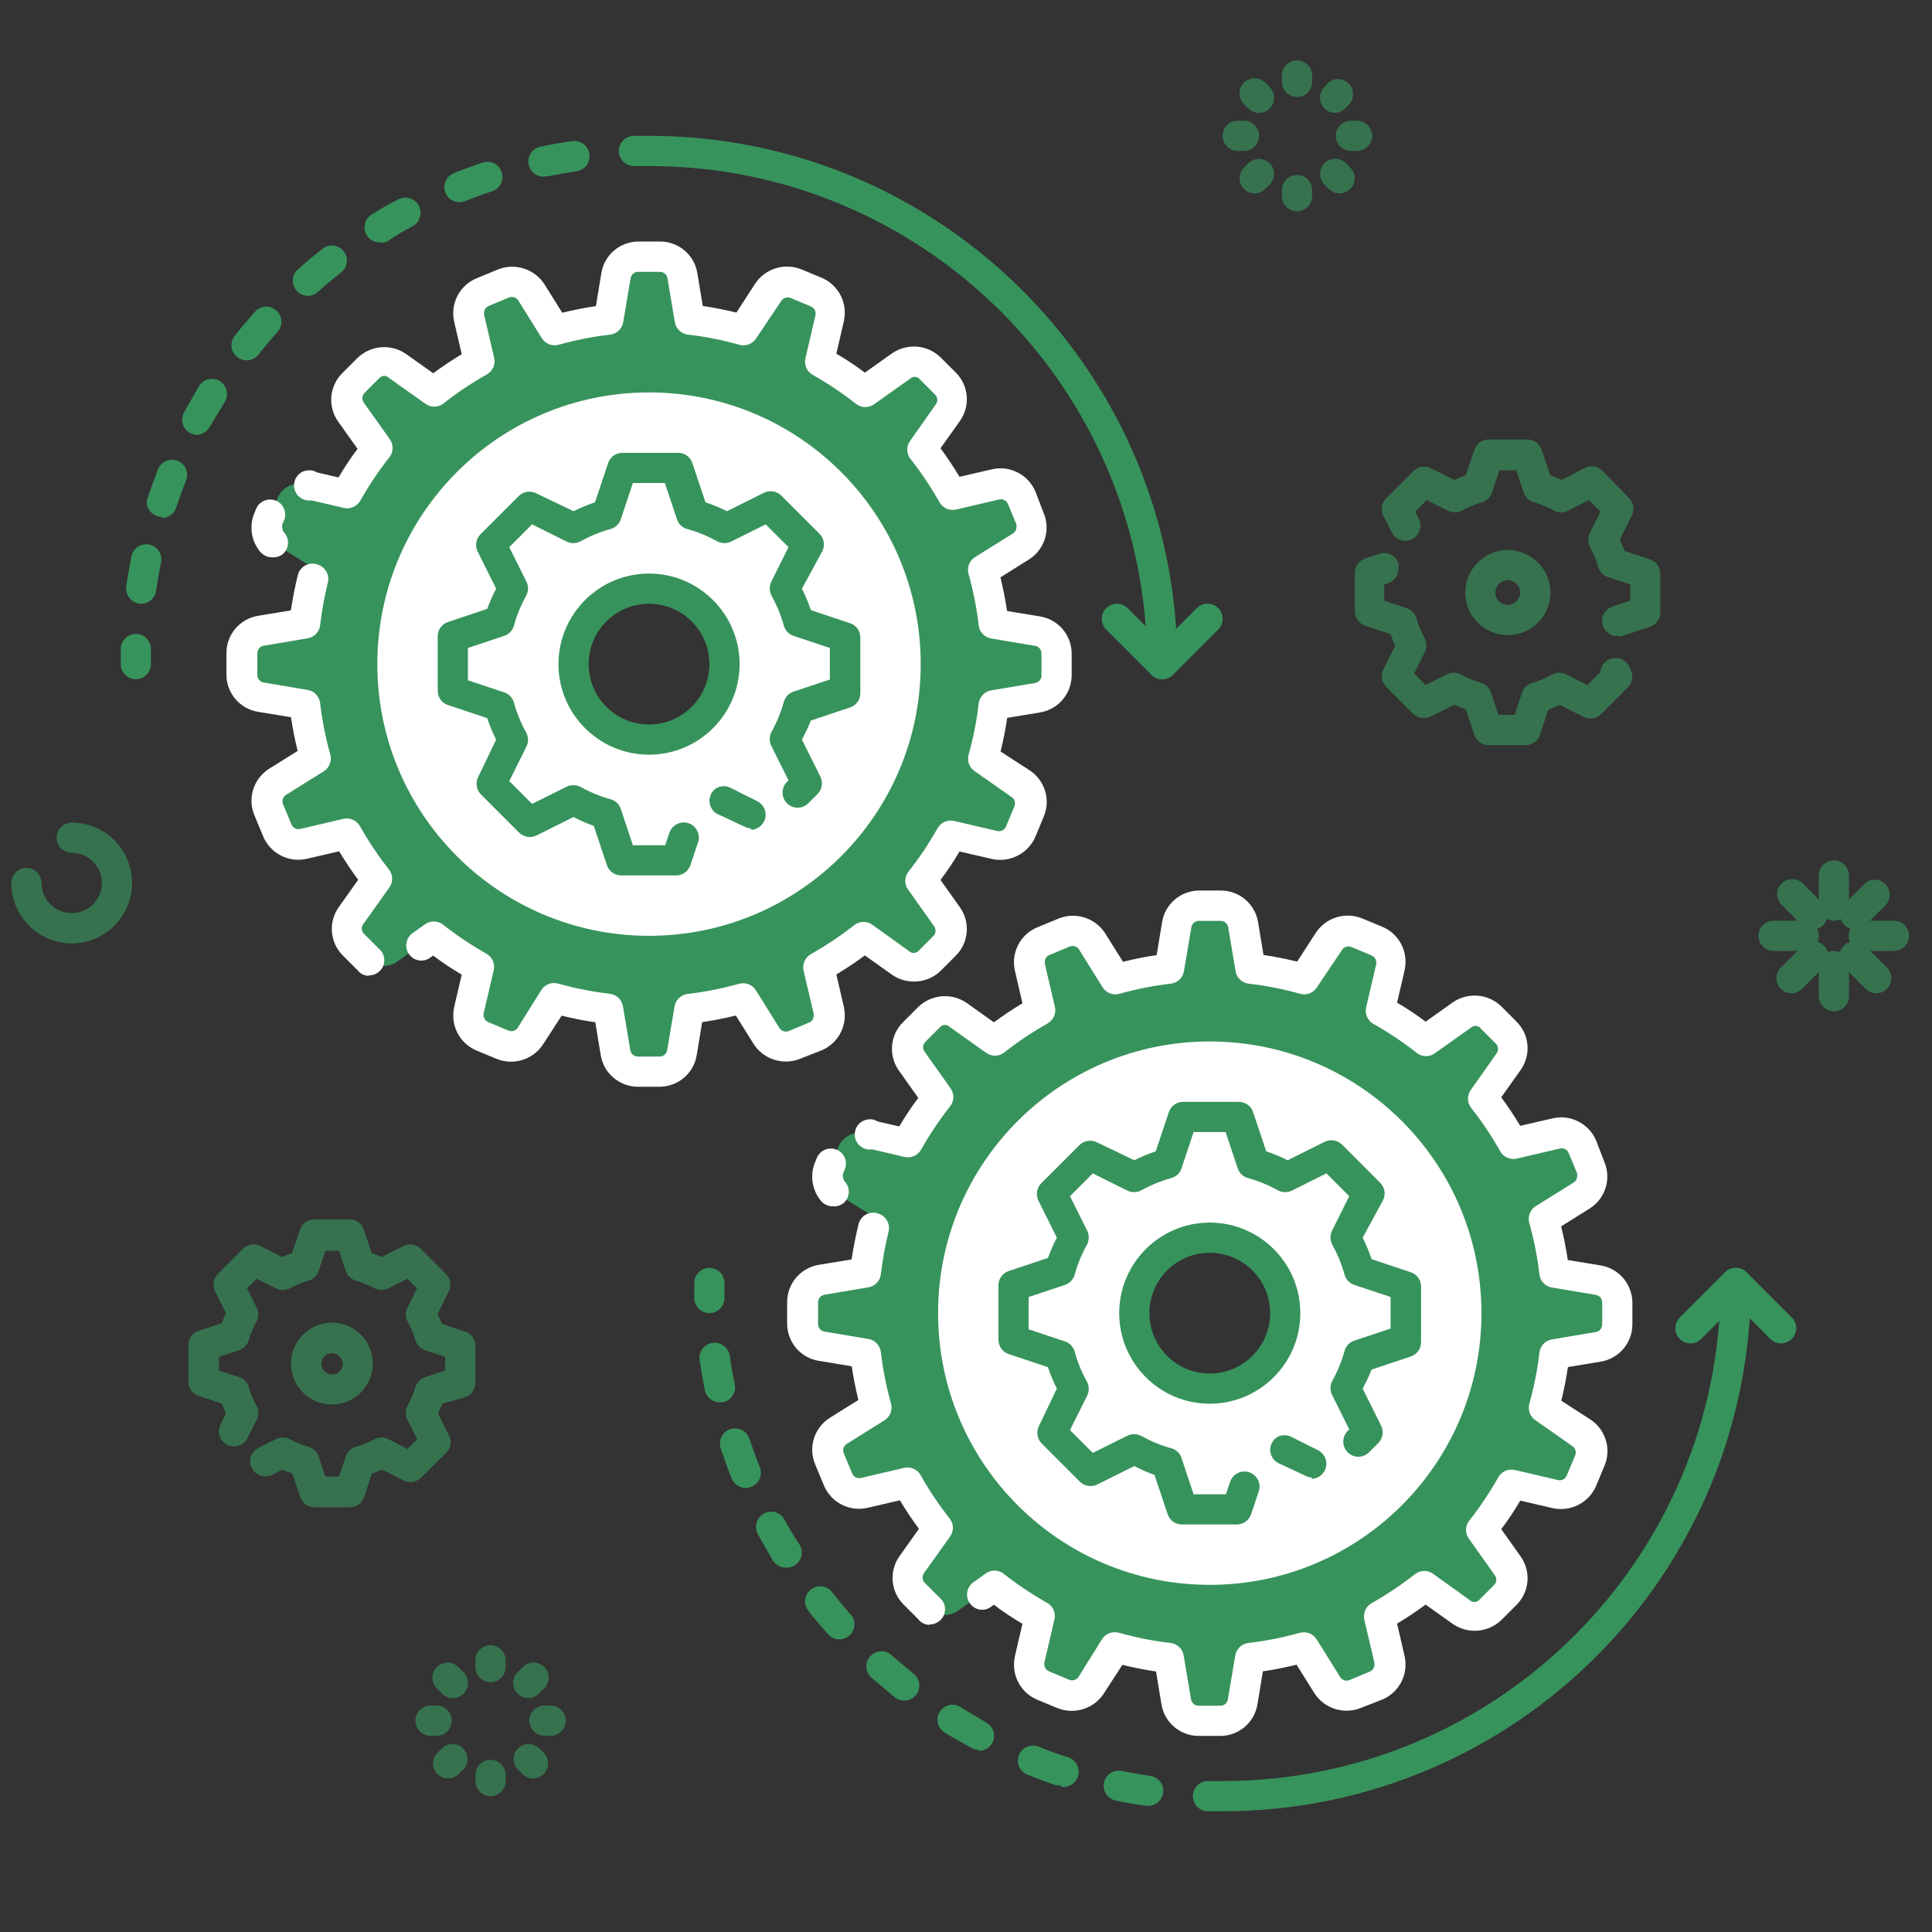<?xml version="1.0" encoding="utf-8"?>
<!-- Generator: Adobe Illustrator 24.1.3, SVG Export Plug-In . SVG Version: 6.00 Build 0)  -->
<svg version="1.1" id="STROKE_8" xmlns="http://www.w3.org/2000/svg" xmlns:xlink="http://www.w3.org/1999/xlink" x="0px" y="0px"
	 viewBox="0 0 128 128" style="enable-background:new 0 0 128 128;" xml:space="preserve">
<rect x="0" y="0" width="128" height="128" fill="#333333" stroke="none"/>
<style type="text/css">
	.st0{opacity:0.65;}
	.st1{fill:#37935C;}
	.st2{fill:#FFFFFF;}
	.st3{fill:none;}
</style>
<g class="st0">
	<path class="st1" d="M4.75,62.5c-2.21,0-4-1.79-4-4c0-0.55,0.45-1,1-1s1,0.45,1,1c0,1.1,0.9,2,2,2s2-0.9,2-2s-0.9-2-2-2
		c-0.55,0-1-0.45-1-1s0.45-1,1-1c2.21,0,4,1.79,4,4S6.96,62.5,4.75,62.5z"/>
	<path class="st1" d="M121.5,61c-0.55,0-1-0.45-1-1v-2c0-0.55,0.45-1,1-1s1,0.45,1,1v2C122.5,60.55,122.05,61,121.5,61z"/>
	<path class="st1" d="M121.5,67c-0.55,0-1-0.45-1-1v-2c0-0.55,0.45-1,1-1s1,0.45,1,1v2C122.5,66.55,122.05,67,121.5,67z"/>
	<path class="st1" d="M119.5,63h-2c-0.55,0-1-0.45-1-1s0.45-1,1-1h2c0.55,0,1,0.45,1,1S120.05,63,119.5,63z"/>
	<path class="st1" d="M125.48,63h-2c-0.55,0-1-0.45-1-1s0.45-1,1-1h2c0.55,0,1,0.45,1,1S126.03,63,125.48,63z"/>
	<path class="st1" d="M122.91,61.59c-0.55,0-1-0.45-1-1c0-0.27,0.11-0.52,0.3-0.71l1.4-1.4c0.44-0.33,1.07-0.23,1.4,0.21
		c0.26,0.36,0.26,0.85-0.01,1.2l-1.4,1.4C123.42,61.48,123.17,61.58,122.91,61.59z"/>
	<path class="st1" d="M118.69,65.81c-0.55,0-1-0.45-1-1c0-0.26,0.11-0.51,0.29-0.7l1.4-1.4c0.36-0.42,0.99-0.47,1.41-0.11
		c0.42,0.36,0.47,0.99,0.11,1.41c-0.03,0.04-0.07,0.08-0.11,0.11l-1.4,1.4C119.2,65.7,118.95,65.81,118.69,65.81z"/>
	<path class="st1" d="M120.09,61.59c-0.27,0-0.52-0.11-0.71-0.3l-1.4-1.4c-0.36-0.42-0.31-1.05,0.11-1.41c0.37-0.32,0.93-0.32,1.3,0
		l0,0l1.4,1.4c0.39,0.39,0.39,1.02,0,1.41C120.61,61.48,120.35,61.59,120.09,61.59z"/>
	<path class="st1" d="M124.31,65.81c-0.26,0-0.51-0.11-0.7-0.29l-1.4-1.4c-0.42-0.36-0.47-0.99-0.11-1.41
		c0.36-0.42,0.99-0.47,1.41-0.11c0.04,0.03,0.08,0.07,0.11,0.11l0,0l1.4,1.4c0.39,0.39,0.38,1.03-0.01,1.41
		C124.82,65.71,124.57,65.81,124.31,65.81z"/>
	<path class="st1" d="M32.5,111.45c-0.55,0-1-0.45-1-1V110c0-0.55,0.45-1,1-1s1,0.45,1,1v0.41c0.02,0.55-0.41,1.02-0.96,1.04
		C32.53,111.45,32.51,111.45,32.5,111.45z"/>
	<path class="st1" d="M32.5,119c-0.55,0-1-0.45-1-1v-0.41c0-0.55,0.45-1,1-1s1,0.45,1,1V118C33.5,118.55,33.05,119,32.5,119z"/>
	<path class="st1" d="M28.93,115h-0.41c-0.55,0-1-0.45-1-1s0.45-1,1-1h0.41c0.55,0,1,0.45,1,1S29.48,115,28.93,115z"/>
	<path class="st1" d="M36.48,115h-0.41c-0.55,0-1-0.45-1-1s0.45-1,1-1h0.41c0.55,0,1,0.45,1,1S37.03,115,36.48,115z"/>
	<path class="st1" d="M35,112.5c-0.55,0-1-0.45-1-1c0-0.27,0.1-0.52,0.29-0.71l0.3-0.29c0.36-0.42,0.99-0.47,1.41-0.11
		c0.42,0.36,0.47,0.99,0.11,1.41c-0.03,0.04-0.07,0.08-0.11,0.11l0,0l-0.29,0.3C35.52,112.4,35.27,112.5,35,112.5z"/>
	<path class="st1" d="M29.69,117.83c-0.55,0-1-0.45-1-1c0-0.26,0.11-0.51,0.29-0.7l0.29-0.29c0.39-0.39,1.02-0.39,1.41,0
		c0.39,0.39,0.39,1.02,0,1.41l-0.29,0.29C30.2,117.72,29.95,117.83,29.69,117.83z"/>
	<path class="st1" d="M30,112.5c-0.27,0-0.52-0.1-0.71-0.29l-0.29-0.3c-0.42-0.36-0.47-0.99-0.11-1.41s0.99-0.47,1.41-0.11
		c0.04,0.03,0.08,0.07,0.11,0.11l0,0l0.3,0.29c0.39,0.39,0.39,1.02,0.01,1.41C30.53,112.39,30.27,112.5,30,112.5z"/>
	<path class="st1" d="M35.31,117.83c-0.26,0-0.51-0.11-0.7-0.29l-0.29-0.29c-0.39-0.39-0.39-1.02,0-1.41c0.39-0.39,1.02-0.39,1.41,0
		l0.29,0.29c0.39,0.39,0.38,1.03-0.01,1.41C35.82,117.73,35.57,117.83,35.31,117.83z"/>
	<path class="st1" d="M85.93,6.43c-0.55,0-1-0.45-1-1V5c0-0.55,0.45-1,1-1s1,0.45,1,1v0.41c0.01,0.55-0.43,1.01-0.98,1.02
		C85.94,6.43,85.94,6.43,85.93,6.43z"/>
	<path class="st1" d="M85.93,14c-0.55,0-1-0.45-1-1v-0.41c0-0.55,0.45-1,1-1s1,0.45,1,1V13C86.93,13.55,86.48,14,85.93,14z"/>
	<path class="st1" d="M82.37,10H82c-0.55,0-1-0.45-1-1s0.45-1,1-1h0.42c0.55,0,1,0.45,1,1s-0.45,1-1,1H82.37z"/>
	<path class="st1" d="M89.91,10H89.5c-0.55,0-1-0.45-1-1s0.45-1,1-1h0.41c0.55,0,1,0.45,1,1S90.46,10,89.91,10z"/>
	<path class="st1" d="M88.46,7.48c-0.55,0-1-0.44-1.01-0.99c0-0.27,0.11-0.53,0.3-0.72L88,5.48c0.42-0.36,1.05-0.31,1.41,0.11
		c0.32,0.37,0.32,0.93,0,1.3l-0.29,0.29C88.95,7.36,88.71,7.47,88.46,7.48z"/>
	<path class="st1" d="M83.12,12.81c-0.55,0-1-0.45-1-1c0-0.26,0.11-0.51,0.29-0.7l0.29-0.29c0.39-0.39,1.02-0.39,1.42,0
		s0.39,1.02,0,1.41l0,0l-0.29,0.29C83.64,12.71,83.39,12.81,83.12,12.81z"/>
	<path class="st1" d="M83.41,7.48c-0.27,0-0.52-0.11-0.71-0.3l-0.29-0.29c-0.39-0.39-0.39-1.02,0-1.41
		c0.39-0.39,1.02-0.39,1.41-0.01c0,0,0,0,0.01,0.01l0,0l0.29,0.29c0.39,0.39,0.39,1.02,0.01,1.41C83.94,7.37,83.68,7.48,83.41,7.48z
		"/>
	<path class="st1" d="M88.75,12.81c-0.27,0-0.52-0.1-0.71-0.29l-0.29-0.29c-0.39-0.39-0.39-1.02,0-1.42c0.39-0.39,1.02-0.39,1.42,0
		l0,0l0.29,0.3c0.39,0.39,0.39,1.02,0,1.41C89.26,12.7,89.01,12.81,88.75,12.81z"/>
	<path class="st1" d="M101.14,49.37h-2.52c-0.43,0-0.8-0.28-0.94-0.68L97.12,47c-0.26-0.09-0.52-0.2-0.76-0.31l-1.59,0.79
		c-0.38,0.19-0.85,0.11-1.15-0.19l-1.78-1.78c-0.3-0.3-0.38-0.77-0.19-1.15l0.79-1.59c-0.11-0.24-0.22-0.5-0.31-0.75l-1.68-0.57
		c-0.41-0.13-0.69-0.51-0.69-0.94V38c-0.02-0.45,0.26-0.86,0.69-1l0.93-0.31c0.52-0.18,1.09,0.1,1.27,0.63c0,0,0,0,0,0
		c0.02,0.11,0.02,0.21,0,0.32c0.02,0.45-0.26,0.86-0.69,1l-0.25,0.08v1.07l1.48,0.5c0.31,0.1,0.56,0.35,0.65,0.67
		c0.13,0.46,0.31,0.91,0.55,1.33c0.15,0.29,0.15,0.64,0,0.93l-0.7,1.4l0.76,0.76l1.4-0.7c0.29-0.15,0.64-0.15,0.93,0
		c0.42,0.24,0.87,0.42,1.33,0.55c0.32,0.09,0.57,0.34,0.67,0.65l0.49,1.48h1.08l0.49-1.47c0.1-0.32,0.36-0.56,0.68-0.65
		c0.46-0.13,0.9-0.32,1.32-0.55c0.29-0.16,0.65-0.16,0.94,0l1.39,0.7l0.86-0.86c0.03-0.55,0.5-0.97,1.06-0.94c0,0,0.01,0,0.01,0
		c0.35,0.02,0.67,0.23,0.83,0.55l0.11,0.24c0.19,0.38,0.12,0.84-0.18,1.15l-1.78,1.78c-0.3,0.31-0.77,0.38-1.16,0.19l-1.58-0.79
		c-0.25,0.11-0.5,0.22-0.76,0.31l-0.56,1.68C101.89,49.08,101.54,49.34,101.14,49.37z M107.14,42.14c-0.43,0-0.81-0.27-0.95-0.68
		c-0.03-0.11-0.05-0.22-0.05-0.33c0-0.43,0.28-0.8,0.68-0.94l1.19-0.4v-1.07l-1.48-0.49c-0.32-0.1-0.56-0.36-0.65-0.68
		c-0.13-0.46-0.31-0.9-0.54-1.32c-0.16-0.29-0.16-0.65,0-0.94l0.7-1.39l-0.76-0.76l-1.39,0.69c-0.29,0.16-0.65,0.16-0.94,0
		c-0.42-0.23-0.86-0.42-1.32-0.55c-0.32-0.09-0.57-0.33-0.68-0.64l-0.49-1.48h-1.12l-0.49,1.48c-0.11,0.31-0.36,0.55-0.67,0.64
		c-0.46,0.13-0.91,0.32-1.33,0.55c-0.29,0.15-0.64,0.15-0.93,0l-1.4-0.69l-0.76,0.76L94,34.37c0.25,0.49,0.05,1.1-0.44,1.35
		s-1.1,0.05-1.35-0.44l0,0l0,0l-0.56-1.11c-0.19-0.39-0.12-0.86,0.19-1.16l1.78-1.78c0.3-0.31,0.76-0.4,1.15-0.22l1.59,0.79
		c0.25-0.12,0.5-0.23,0.76-0.32l0.56-1.68c0.14-0.4,0.51-0.68,0.94-0.68h2.52c0.45-0.02,0.86,0.25,1,0.68l0.56,1.68
		c0.26,0.1,0.51,0.2,0.76,0.32L105,31c0.38-0.2,0.85-0.12,1.16,0.18l1.77,1.82c0.3,0.31,0.38,0.78,0.18,1.16l-0.79,1.58
		c0.12,0.25,0.22,0.5,0.31,0.76l1.69,0.56c0.43,0.14,0.7,0.55,0.68,1v2.52c0,0.43-0.28,0.8-0.68,0.94l-1.87,0.63
		c-0.11,0.02-0.21,0.02-0.32,0L107.14,42.14z M99.89,42.08c-1.56-0.01-2.82-1.27-2.81-2.83c0.01-1.56,1.27-2.82,2.83-2.81
		c1.55,0.01,2.81,1.27,2.81,2.82c0,1.56-1.26,2.82-2.82,2.82C99.9,42.08,99.89,42.08,99.89,42.08z M99.89,38.43
		c-0.45,0.01-0.81,0.38-0.82,0.83c0,0.45,0.37,0.82,0.82,0.82c0.45-0.01,0.82-0.37,0.83-0.82C100.71,38.81,100.34,38.44,99.89,38.43
		z"/>
	<path class="st1" d="M23.18,99.86h-2.34c-0.43,0-0.82-0.28-0.95-0.69l-0.52-1.54c-0.22-0.08-0.44-0.17-0.65-0.27l-0.69,0.35
		c-0.49,0.25-1.09,0.05-1.34-0.44c0,0,0-0.01-0.01-0.01c-0.25-0.49-0.04-1.09,0.45-1.34l1.15-0.57c0.29-0.15,0.64-0.15,0.93,0
		c0.39,0.21,0.8,0.38,1.23,0.5c0.31,0.1,0.56,0.34,0.67,0.65l0.45,1.33h0.9l0.45-1.33c0.1-0.31,0.35-0.56,0.67-0.65
		c0.43-0.12,0.84-0.29,1.23-0.5c0.29-0.15,0.64-0.15,0.93,0L27,96l0.64-0.64L27,94.08c-0.16-0.29-0.16-0.65,0-0.94
		c0.22-0.38,0.39-0.79,0.51-1.22c0.09-0.32,0.33-0.57,0.64-0.68l1.34-0.44v-0.91l-1.34-0.44c-0.31-0.11-0.55-0.36-0.64-0.68
		c-0.12-0.43-0.29-0.84-0.51-1.22c-0.15-0.29-0.15-0.64,0-0.93l0.63-1.26L27,84.72l-1.26,0.63c-0.29,0.15-0.64,0.15-0.93,0
		c-0.39-0.21-0.8-0.38-1.23-0.5c-0.32-0.09-0.57-0.34-0.67-0.65l-0.45-1.33h-0.9l-0.45,1.33c-0.1,0.31-0.35,0.56-0.67,0.65
		c-0.43,0.12-0.84,0.29-1.23,0.5c-0.29,0.15-0.64,0.15-0.93,0L17,84.72l-0.64,0.64L17,86.62c0.15,0.29,0.15,0.64,0,0.93
		c-0.22,0.38-0.39,0.79-0.51,1.22c-0.09,0.32-0.33,0.57-0.64,0.68l-1.34,0.44v0.91l1.34,0.44c0.31,0.11,0.55,0.36,0.64,0.68
		c0.12,0.43,0.29,0.84,0.51,1.22c0.16,0.29,0.16,0.65,0,0.94l-0.59,1.18c-0.25,0.5-0.85,0.7-1.35,0.46c-0.5-0.25-0.7-0.85-0.45-1.35
		l0,0l0.36-0.72c-0.1-0.22-0.19-0.44-0.27-0.66l-1.53-0.51c-0.43-0.14-0.71-0.55-0.69-1v-2.31c-0.02-0.45,0.25-0.86,0.68-1
		l1.54-0.51c0.08-0.22,0.17-0.44,0.27-0.65l-0.72-1.45c-0.19-0.39-0.12-0.86,0.19-1.16l1.66-1.66c0.3-0.3,0.77-0.38,1.15-0.19
		l1.45,0.73c0.21-0.1,0.43-0.19,0.65-0.27l0.52-1.54c0.14-0.41,0.52-0.68,0.95-0.68h2.34c0.43,0,0.81,0.27,0.95,0.68l0.51,1.54
		c0.23,0.08,0.44,0.17,0.66,0.27l1.45-0.73c0.38-0.19,0.85-0.11,1.15,0.19l1.66,1.66c0.31,0.3,0.38,0.77,0.19,1.16L29,87.06
		c0.11,0.21,0.2,0.43,0.28,0.65l1.53,0.51c0.43,0.14,0.71,0.55,0.69,1v2.35c0.02,0.45-0.26,0.86-0.69,1L29.3,93
		c-0.09,0.23-0.18,0.45-0.28,0.65l0.73,1.45c0.19,0.39,0.12,0.86-0.19,1.16L27.9,97.9c-0.3,0.3-0.77,0.38-1.15,0.19l-1.45-0.73
		c-0.22,0.1-0.44,0.19-0.66,0.27l-0.51,1.54C24,99.58,23.61,99.86,23.18,99.86z M22,93.05c-1.5,0.01-2.71-1.2-2.72-2.7
		c-0.01-1.5,1.2-2.71,2.7-2.72c1.5-0.01,2.71,1.2,2.72,2.7c0,0,0,0.01,0,0.01l0,0c0.01,1.49-1.2,2.7-2.69,2.71
		C22.01,93.05,22,93.05,22,93.05z M22,89.64c-0.39,0-0.71,0.32-0.71,0.71c0,0.39,0.32,0.71,0.71,0.71c0.39,0.01,0.7-0.3,0.71-0.69
		c0,0,0,0,0,0l0,0c0-0.39-0.31-0.7-0.7-0.71L22,89.64z"/>
</g>
<path class="st1" d="M77,45c-0.27,0-0.52-0.1-0.71-0.29l-3-3c-0.39-0.39-0.39-1.03,0-1.42s1.03-0.39,1.42,0l2.29,2.3l2.29-2.3
	c0.39-0.39,1.03-0.39,1.42,0s0.39,1.03,0,1.42l-3,3C77.52,44.9,77.27,45,77,45z"/>
<path class="st1" d="M43,9c-0.31,0-0.66,0-1,0c-0.55,0-1,0.45-1,1s0.45,1,1,1h1c18.23,0,33,14.77,33,33c0,0.55,0.45,1,1,1
	s1-0.45,1-1C78,24.67,62.33,9,43,9z"/>
<path class="st1" d="M9.36,40c-0.55,0-1-0.45-1-1c-0.01-0.05-0.01-0.09,0-0.14c0.1-0.68,0.22-1.35,0.35-2
	c0.11-0.54,0.64-0.89,1.18-0.78c0,0,0,0,0,0c0.54,0.11,0.89,0.64,0.78,1.18c0,0,0,0.01,0,0.01l0,0c-0.13,0.62-0.24,1.25-0.33,1.89
	C10.26,39.64,9.85,40,9.36,40z M10.72,34.24c-0.55,0-1-0.45-1-1c0.01-0.08,0.03-0.16,0.06-0.24c0.21-0.64,0.44-1.28,0.69-1.91
	c0.2-0.51,0.79-0.76,1.3-0.56c0.51,0.2,0.76,0.79,0.56,1.3l0,0c-0.24,0.6-0.45,1.2-0.66,1.8c-0.13,0.41-0.52,0.69-0.95,0.69V34.24z
	 M13.07,28.81c-0.55,0-1-0.45-1-1c0-0.17,0.05-0.33,0.12-0.48c0.33-0.59,0.67-1.18,1-1.76c0.29-0.47,0.91-0.61,1.38-0.32
	c0.47,0.29,0.61,0.91,0.32,1.38l0,0c-0.33,0.54-0.65,1.09-1,1.66c-0.18,0.32-0.51,0.52-0.88,0.52H13.07z M16.33,23.87
	c-0.55,0-1-0.45-1-1c0-0.23,0.08-0.44,0.22-0.62c0.42-0.54,0.86-1.05,1.31-1.56c0.35-0.43,0.98-0.5,1.41-0.15
	c0.43,0.35,0.5,0.98,0.15,1.41c-0.02,0.03-0.05,0.05-0.07,0.08c-0.43,0.48-0.84,0.97-1.23,1.47C16.93,23.73,16.64,23.87,16.33,23.87
	z M20.4,19.6c-0.55,0-1-0.45-1-1c0-0.29,0.12-0.56,0.33-0.75c0.51-0.45,1-0.88,1.56-1.3c0.4-0.39,1.03-0.38,1.41,0.02
	c0.39,0.4,0.38,1.03-0.02,1.41c-0.04,0.04-0.09,0.08-0.15,0.12l0,0c-0.5,0.4-1,0.81-1.47,1.24C20.89,19.51,20.65,19.6,20.4,19.6z
	 M25.15,16.06c-0.55,0-1-0.45-1-1c0-0.35,0.18-0.67,0.48-0.85c0.57-0.36,1.16-0.7,1.76-1c0.49-0.26,1.11-0.07,1.36,0.42
	s0.07,1.11-0.42,1.36l0,0l0,0c-0.56,0.3-1.12,0.62-1.66,1C25.51,16.07,25.33,16.09,25.15,16.06z M30.44,13.4c-0.55,0-1-0.45-1-1
	c0-0.41,0.25-0.78,0.63-0.93c0.63-0.25,1.26-0.49,1.91-0.7c0.52-0.17,1.09,0.11,1.26,0.64c0.17,0.52-0.11,1.09-0.63,1.26l0,0
	c-0.61,0.2-1.21,0.42-1.8,0.66C30.69,13.37,30.57,13.4,30.44,13.4z M36.11,11.7c-0.55,0.06-1.04-0.35-1.1-0.9
	c-0.06-0.55,0.35-1.04,0.9-1.1c0.66-0.14,1.33-0.26,2-0.35c0.55-0.08,1.06,0.31,1.14,0.86s-0.31,1.06-0.86,1.14
	c-0.63,0.09-1.26,0.2-1.88,0.33H36.1L36.11,11.7z"/>
<path class="st1" d="M9,45c-0.55,0-1-0.45-1-1c0-0.34,0-0.69,0-1c0-0.55,0.45-1,1-1s1,0.45,1,1c0,0.32,0,0.65,0,1
	C10,44.55,9.55,45,9,45z"/>
<path class="st1" d="M118,89c-0.27,0-0.52-0.1-0.71-0.29l-2.29-2.3l-2.29,2.3c-0.39,0.39-1.03,0.39-1.42,0s-0.39-1.03,0-1.42l3-3
	c0.39-0.39,1.02-0.39,1.41-0.01c0,0,0,0,0.01,0.01l0,0l3,3c0.39,0.39,0.39,1.02,0.01,1.41c0,0,0,0-0.01,0.01
	C118.52,88.9,118.27,89,118,89z"/>
<path class="st1" d="M116,85c0-0.55-0.45-1-1-1s-1,0.45-1,1c0,18.23-14.77,33-33,33h-0.94c-0.55-0.02-1.01,0.42-1.03,0.97
	c-0.02,0.55,0.42,1.01,0.97,1.03h1h0.06c0,0,0.01,0,0.01,0C100.37,119.96,116,104.31,116,85z"/>
<path class="st1" d="M76.06,119.64h-0.14c-0.68-0.09-1.35-0.21-2-0.35c-0.54-0.11-0.89-0.64-0.78-1.18c0,0,0,0,0,0
	c0.11-0.54,0.64-0.89,1.18-0.78c0,0,0.01,0,0.01,0c0.62,0.13,1.25,0.24,1.88,0.33c0.55,0.08,0.93,0.58,0.85,1.13c0,0,0,0.01,0,0.01
	C76.98,119.29,76.56,119.65,76.06,119.64z M70.29,118.28c-0.1,0.01-0.21,0.01-0.31,0c-0.65-0.21-1.28-0.45-1.91-0.7
	c-0.51-0.2-0.76-0.78-0.56-1.3c0,0,0,0,0,0c0.2-0.51,0.78-0.76,1.3-0.56c0,0,0,0,0,0l0,0c0.59,0.24,1.19,0.46,1.8,0.66
	c0.55,0.09,0.93,0.61,0.84,1.16c-0.09,0.55-0.61,0.93-1.16,0.84L70.29,118.28z M64.85,115.93c-0.16,0-0.33-0.04-0.47-0.12
	c-0.6-0.32-1.19-0.66-1.76-1c-0.48-0.27-0.65-0.88-0.38-1.36c0.27-0.48,0.88-0.65,1.36-0.38c0.03,0.01,0.05,0.03,0.07,0.05l0,0
	c0.54,0.33,1.1,0.66,1.66,1c0.49,0.26,0.67,0.86,0.41,1.35c0,0,0,0.01,0,0.01c-0.18,0.32-0.52,0.52-0.89,0.52L64.85,115.93z
	 M59.91,112.67c-0.23,0-0.44-0.08-0.62-0.22c-0.53-0.42-1-0.85-1.56-1.3c-0.41-0.37-0.45-1-0.08-1.41c0,0,0-0.01,0.01-0.01
	c0.37-0.4,0.99-0.44,1.4-0.08c0.48,0.43,1,0.84,1.47,1.24c0.43,0.34,0.5,0.97,0.16,1.4C60.5,112.53,60.21,112.67,59.91,112.67z
	 M55.6,108.61c-0.28,0-0.55-0.13-0.74-0.34c-0.45-0.51-0.89-1-1.31-1.56c-0.34-0.43-0.27-1.06,0.17-1.4s1.06-0.27,1.4,0.17
	c0.39,0.5,0.8,0.99,1.23,1.47c0.37,0.41,0.34,1.04-0.07,1.41C56.09,108.52,55.85,108.61,55.6,108.61z M52.06,103.86
	c-0.35,0-0.67-0.18-0.85-0.47c-0.35-0.58-0.69-1.17-1-1.76c-0.26-0.49-0.08-1.09,0.4-1.36c0,0,0.01,0,0.01,0
	c0.48-0.26,1.09-0.08,1.35,0.4c0.31,0.57,0.63,1.12,1,1.66c0.29,0.47,0.15,1.09-0.32,1.38c0,0,0,0,0,0
	c-0.16,0.1-0.34,0.15-0.53,0.15H52.06z M49.4,98.58c-0.41,0-0.78-0.25-0.93-0.63c-0.25-0.63-0.48-1.27-0.69-1.91
	c-0.22-0.51,0.01-1.1,0.52-1.32c0.51-0.22,1.1,0.01,1.32,0.52c0.02,0.05,0.04,0.11,0.06,0.17c0.21,0.6,0.42,1.2,0.66,1.8
	c0.2,0.51-0.05,1.09-0.56,1.3c0,0,0,0,0,0C49.65,98.55,49.53,98.58,49.4,98.58z M47.7,92.91c-0.48,0.01-0.9-0.33-1-0.8
	c-0.13-0.66-0.25-1.33-0.35-2c-0.08-0.55,0.3-1.06,0.85-1.14c0.55-0.08,1.06,0.3,1.15,0.85l0,0c0.09,0.67,0.2,1.3,0.33,1.89
	c0.12,0.54-0.23,1.07-0.77,1.19c0,0-0.01,0-0.01,0h-0.2L47.7,92.91z"/>
<path class="st1" d="M47,87c-0.55,0-1-0.45-1-1c0-0.34,0-0.69,0-1c0-0.55,0.45-1,1-1s1,0.45,1,1c0,0.32,0,0.65,0,1
	C48,86.55,47.55,87,47,87z"/>
<path class="st1" d="M68.75,41.79l-2.91-0.48c-0.14-1.2-0.38-2.39-0.71-3.56l2.5-1.56c0.62-0.39,0.87-1.17,0.59-1.85L67.67,33
	c-0.28-0.68-1.02-1.05-1.73-0.88l-2.87,0.66c-0.59-1.05-1.25-2.05-2-3l1.72-2.4c0.42-0.6,0.35-1.42-0.16-1.94l-1-1
	c-0.52-0.51-1.34-0.58-1.94-0.16L57.24,26c-0.95-0.74-1.95-1.41-3-2l0.66-2.87c0.21-0.74-0.18-1.52-0.9-1.8l-1.35-0.55
	c-0.68-0.28-1.46-0.03-1.85,0.59l-1.56,2.5c-1.17-0.33-2.36-0.57-3.56-0.71l-0.48-2.91C45.08,17.53,44.46,17,43.73,17h-1.46
	c-0.73,0-1.36,0.53-1.48,1.25l-0.48,2.91c-1.2,0.14-2.39,0.38-3.56,0.71l-1.56-2.5c-0.39-0.62-1.17-0.87-1.85-0.59L32,19.33
	c-0.68,0.28-1.05,1.02-0.88,1.73l0.66,2.87c-1.05,0.59-2.05,1.26-3,2l-2.4-1.72c-0.6-0.42-1.42-0.35-1.94,0.16l-1,1
	c-0.51,0.52-0.58,1.34-0.16,1.94L25,29.76c-0.75,0.95-1.41,1.95-2,3l-2.87-0.66c-0.71-0.17-1.45,0.2-1.73,0.88l-0.55,1.35
	c-0.28,0.68-0.03,1.46,0.59,1.85l2.5,1.56c-0.33,1.17-0.57,2.36-0.71,3.56l-2.91,0.48C16.57,41.87,16,42.51,16,43.27v1.46
	c0,0.73,0.53,1.36,1.25,1.48l2.91,0.48c0.14,1.2,0.38,2.39,0.71,3.56l-2.5,1.56c-0.62,0.39-0.87,1.17-0.59,1.85L18.33,55
	c0.28,0.68,1.02,1.05,1.73,0.88l2.87-0.66c0.59,1.05,1.25,2.05,2,3l-1.72,2.4c-0.42,0.6-0.35,1.42,0.16,1.94l1,1
	c0.52,0.51,1.34,0.58,1.94,0.16l2.4-1.72c0.95,0.74,1.95,1.41,3,2l-0.66,2.87c-0.2,0.76,0.22,1.54,0.95,1.8l1.35,0.55
	c0.68,0.28,1.46,0.03,1.85-0.59l1.56-2.5c1.17,0.33,2.36,0.57,3.56,0.71l0.48,2.91c0.12,0.72,0.74,1.25,1.47,1.25h1.46
	c0.73,0,1.36-0.53,1.48-1.25l0.48-2.91c1.2-0.14,2.39-0.38,3.56-0.71l1.56,2.5c0.39,0.62,1.17,0.87,1.85,0.59L54,68.67
	c0.68-0.28,1.05-1.02,0.88-1.73l-0.66-2.87c1.05-0.59,2.05-1.26,3-2l2.4,1.72c0.6,0.42,1.42,0.35,1.94-0.16l1-1
	c0.51-0.52,0.58-1.34,0.16-1.94L61,58.29c0.75-0.95,1.41-1.95,2-3l2.87,0.66c0.76,0.2,1.54-0.21,1.8-0.95l0.55-1.35
	c0.28-0.68,0.03-1.46-0.59-1.85l-2.5-1.56c0.33-1.17,0.57-2.36,0.71-3.56l2.91-0.48c0.72-0.12,1.25-0.74,1.25-1.47v-1.46
	C70,42.54,69.47,41.91,68.75,41.79z M43,49c-2.76,0-5-2.24-5-5s2.24-5,5-5s5,2.24,5,5S45.76,49,43,49z"/>
<g>
	<path class="st2" d="M23.85,54.74c-0.22-0.39-0.67-0.59-1.1-0.49l-2.86,0.67c-0.24,0.06-0.49-0.07-0.58-0.3l-0.56-1.34
		c-0.09-0.23-0.01-0.49,0.2-0.62l2.5-1.56c0.38-0.24,0.55-0.69,0.43-1.12c-0.31-1.11-0.54-2.25-0.67-3.4
		c-0.05-0.44-0.39-0.8-0.83-0.87l-2.91-0.49c-0.24-0.04-0.42-0.25-0.42-0.49v-1.46c0-0.24,0.18-0.45,0.42-0.49l2.91-0.49
		c0.44-0.07,0.78-0.43,0.83-0.87c0.11-0.95,0.28-1.89,0.51-2.82c0.13-0.53-0.19-1.07-0.72-1.21c-0.02-0.01-0.04-0.01-0.06-0.02
		c-0.54-0.13-1.08,0.2-1.21,0.74c-0.19,0.77-0.34,1.55-0.46,2.33l-2.18,0.36C15.88,41,15,42.05,15,43.27v1.46
		c0.02,1.21,0.9,2.24,2.1,2.43l2.18,0.36c0.11,0.75,0.26,1.5,0.44,2.23l-1.87,1.17c-1.04,0.64-1.47,1.95-1,3.08l0.59,1.42
		c0.47,1.12,1.68,1.75,2.87,1.48l2.16-0.5c0.39,0.65,0.81,1.28,1.26,1.89l-1.28,1.8c-0.71,0.99-0.6,2.36,0.27,3.22l1,1l0.08,0.09
		c0.17,0.16,0.4,0.25,0.64,0.25l-0.01-0.03c0.3,0.01,0.58-0.12,0.78-0.34c0.37-0.41,0.32-1.05-0.09-1.41l-1-1
		c-0.18-0.17-0.2-0.45-0.05-0.65l1.71-2.4c0.27-0.36,0.27-0.84,0-1.2C25.06,56.71,24.42,55.75,23.85,54.74z"/>
	<path class="st2" d="M18,36.92c0.27,0.03,0.54-0.05,0.75-0.22c0.41-0.37,0.45-1,0.08-1.41c-0.08-0.09-0.13-0.21-0.13-0.33
		c-0.02-0.07-0.02-0.13,0-0.2l0.12-0.29c0.21-0.51-0.03-1.09-0.54-1.3c0,0,0,0,0,0c-0.51-0.21-1.1,0.03-1.31,0.54L16.85,34
		c-0.36,0.87-0.2,1.87,0.41,2.58C17.45,36.79,17.72,36.92,18,36.92z"/>
	<path class="st2" d="M68.9,40.84l-2.18-0.36c-0.11-0.75-0.26-1.5-0.44-2.23l1.87-1.17c1.04-0.64,1.47-1.95,1-3.08l-0.55-1.43
		c-0.47-1.12-1.68-1.75-2.87-1.48l-2.16,0.5c-0.39-0.65-0.81-1.28-1.26-1.89l1.28-1.8c0.71-0.99,0.6-2.36-0.27-3.22l-1-1
		c-0.87-0.85-2.22-0.96-3.22-0.27l-1.8,1.28c-0.59-0.45-1.22-0.87-1.89-1.26l0.5-2.15c0.04-0.19,0.06-0.38,0.06-0.57
		c0-1.01-0.61-1.92-1.54-2.31l-1.35-0.56c-1.13-0.45-2.43-0.03-3.08,1l-1.21,1.87c-0.73-0.18-1.48-0.33-2.23-0.44l-0.36-2.18
		C46,16.88,44.95,16,43.73,16h-1.46c-1.21,0.02-2.24,0.9-2.43,2.1l-0.36,2.18c-0.75,0.11-1.5,0.26-2.23,0.44l-1.17-1.87
		c-0.65-1.03-1.95-1.45-3.08-1l-1.43,0.59c-1.13,0.47-1.75,1.68-1.48,2.87l0.5,2.16c-0.65,0.39-1.28,0.81-1.89,1.26l-1.8-1.28
		c-1-0.69-2.35-0.58-3.22,0.27l-1,1c-0.87,0.86-0.98,2.23-0.27,3.22l1.28,1.8c-0.45,0.59-0.87,1.22-1.26,1.89L21,31.3
		c-0.2-0.13-0.45-0.17-0.68-0.13c-0.55,0.09-0.91,0.6-0.83,1.15c0.09,0.54,0.6,0.91,1.15,0.83l2.14,0.5c0.43,0.1,0.88-0.1,1.1-0.49
		c0.57-1.01,1.21-1.97,1.93-2.88c0.27-0.36,0.27-0.84,0-1.2l-1.71-2.41c-0.14-0.2-0.12-0.47,0.05-0.64l1-1c0,0,0,0,0,0
		c0.17-0.17,0.44-0.17,0.61,0l2.41,1.71c0.36,0.27,0.84,0.27,1.2,0c0.91-0.72,1.87-1.36,2.88-1.93c0.39-0.22,0.59-0.67,0.49-1.1
		l-0.67-2.87c-0.01-0.04-0.01-0.07,0-0.11c0-0.2,0.12-0.38,0.31-0.46l1.34-0.56c0.23-0.09,0.49-0.01,0.62,0.2l1.56,2.5
		c0.24,0.38,0.69,0.55,1.12,0.43c1.11-0.31,2.25-0.54,3.4-0.67c0.44-0.05,0.8-0.39,0.87-0.83l0.49-2.91
		c0.04-0.24,0.25-0.42,0.49-0.42h1.46c0.24,0,0.45,0.18,0.49,0.42l0.49,2.91c0.07,0.44,0.43,0.78,0.87,0.83
		c1.15,0.13,2.29,0.36,3.4,0.67c0.43,0.12,0.88-0.05,1.12-0.43l1.66-2.47c0.13-0.21,0.39-0.29,0.62-0.2l1.34,0.56
		c0.19,0.08,0.31,0.26,0.31,0.46c0.01,0.04,0.01,0.07,0,0.11l-0.67,2.87c-0.1,0.43,0.1,0.88,0.49,1.1c1.01,0.57,1.97,1.21,2.88,1.93
		c0.36,0.27,0.84,0.27,1.2,0l2.41-1.71c0,0,0.01,0,0.01-0.01c0.19-0.14,0.46-0.1,0.6,0.09l1,1c0.18,0.17,0.2,0.45,0.05,0.65
		l-1.69,2.4c-0.27,0.36-0.27,0.84,0,1.2c0.72,0.91,1.36,1.87,1.93,2.88c0.22,0.39,0.67,0.59,1.1,0.49l2.86-0.67
		c0.24-0.05,0.48,0.07,0.58,0.3l0.56,1.35c0.01,0.06,0.01,0.13,0,0.19c0,0.17-0.09,0.33-0.24,0.42l-2.5,1.56
		c-0.38,0.24-0.55,0.69-0.43,1.12c0.31,1.11,0.54,2.25,0.67,3.4c0.05,0.44,0.39,0.8,0.83,0.87l2.91,0.49
		c0.24,0.04,0.42,0.25,0.42,0.49v1.48c0,0.24-0.18,0.45-0.42,0.49l-2.91,0.49c-0.44,0.07-0.78,0.43-0.83,0.87
		c-0.13,1.15-0.36,2.29-0.67,3.4c-0.11,0.42,0.06,0.87,0.43,1.1l2.41,1.69c0.21,0.13,0.29,0.39,0.2,0.62l-0.56,1.34
		c-0.09,0.22-0.33,0.35-0.57,0.3l-2.87-0.67c-0.43-0.1-0.88,0.1-1.1,0.49c-0.57,1.01-1.21,1.97-1.93,2.88
		c-0.27,0.36-0.27,0.84,0,1.2l1.71,2.41c0.14,0.2,0.12,0.47-0.05,0.64l-1,1c-0.17,0.17-0.45,0.17-0.62,0l-2.41-1.73
		c-0.36-0.27-0.84-0.27-1.2,0c-0.91,0.72-1.87,1.36-2.88,1.93c-0.39,0.22-0.59,0.67-0.49,1.1l0.67,2.86c0,0.04,0,0.08,0,0.12
		c0,0.2-0.12,0.38-0.31,0.46l-1.34,0.56c-0.23,0.09-0.49,0.01-0.62-0.2l-1.56-2.5c-0.24-0.38-0.69-0.55-1.12-0.43
		c-1.11,0.31-2.25,0.54-3.4,0.67c-0.44,0.05-0.8,0.39-0.87,0.83l-0.49,2.91C44.16,69.82,43.95,70,43.71,70h-1.46
		c-0.24,0-0.45-0.18-0.49-0.42l-0.49-2.91c-0.07-0.44-0.43-0.78-0.87-0.83c-1.15-0.13-2.29-0.36-3.4-0.67
		c-0.43-0.13-0.89,0.04-1.13,0.41l-1.56,2.5c-0.13,0.21-0.39,0.29-0.62,0.2l-1.34-0.56c-0.19-0.08-0.31-0.26-0.31-0.46
		c-0.01-0.04-0.01-0.07,0-0.11l0.67-2.87c0.1-0.43-0.1-0.88-0.49-1.1c-1.01-0.57-1.97-1.21-2.88-1.93c-0.36-0.27-0.84-0.27-1.2,0
		l-0.8,0.57c-0.45,0.32-0.56,0.94-0.24,1.4c0.32,0.45,0.94,0.56,1.4,0.23l0.2-0.14c0.59,0.45,1.22,0.87,1.89,1.26l-0.5,2.15
		c-0.04,0.19-0.06,0.38-0.06,0.57c0,1.01,0.61,1.92,1.54,2.31l1.35,0.56c1.13,0.45,2.43,0.03,3.08-1l1.21-1.87
		c0.73,0.18,1.48,0.33,2.23,0.44l0.36,2.18C40,71.12,41.05,72,42.27,72h1.46c1.21-0.02,2.24-0.9,2.43-2.1l0.36-2.18
		c0.75-0.11,1.5-0.26,2.23-0.44l1.17,1.87c0.65,1.03,1.95,1.45,3.08,1l1.43-0.56c0.93-0.39,1.54-1.3,1.54-2.31
		c0-0.19-0.02-0.38-0.06-0.56l-0.5-2.16c0.65-0.39,1.28-0.81,1.89-1.26l1.8,1.28c1,0.69,2.35,0.58,3.22-0.26l1-1
		c0.87-0.86,0.98-2.23,0.27-3.22l-1.28-1.8c0.45-0.59,0.87-1.22,1.26-1.89l2.15,0.5c1.19,0.26,2.4-0.36,2.88-1.48l0.56-1.35
		c0.47-1.13,0.04-2.44-1-3.08l-1.87-1.21c0.18-0.73,0.33-1.48,0.44-2.23l2.18-0.36C70.12,47,71,45.95,71,44.73v-1.46
		C70.98,42.06,70.1,41.03,68.9,40.84z"/>
	<path class="st2" d="M43,62c9.94,0,18-8.06,18-18s-8.06-18-18-18s-18,8.06-18,18S33.06,62,43,62z M43,39c2.76,0,5,2.24,5,5
		s-2.24,5-5,5s-5-2.24-5-5S40.24,39,43,39z"/>
</g>
<path class="st2" d="M56,45.79v-3.58l-3.08-1C52.7,40.44,52.39,39.7,52,39l1.45-2.9l-2.54-2.54L48,35c-0.7-0.38-1.44-0.69-2.2-0.91
	l-1-3.08h-3.59l-1,3.08C39.44,34.31,38.7,34.62,38,35l-2.9-1.45l-2.54,2.54L34,39c-0.38,0.7-0.69,1.44-0.91,2.2l-3.08,1v3.58l3.08,1
	C33.31,47.55,33.62,48.3,34,49l-1.45,2.9l2.54,2.54L38,53c0.7,0.38,1.44,0.69,2.2,0.91l1,3.08h3.58l1-3.08
	C46.55,53.69,47.3,53.38,48,53l2.9,1.45l2.54-2.54L52,49c0.38-0.7,0.69-1.44,0.91-2.2L56,45.79z M43,49c-2.76,0-5-2.24-5-5
	s2.24-5,5-5s5,2.24,5,5S45.76,49,43,49z"/>
<path class="st3" d="M56,45.79v-3.58l-3.08-1C52.7,40.44,52.39,39.7,52,39l1.45-2.9l-2.54-2.54L48,35c-0.7-0.38-1.44-0.69-2.2-0.91
	l-1-3.08h-3.59l-1,3.08C39.44,34.31,38.7,34.62,38,35l-2.9-1.45l-2.54,2.54L34,39c-0.38,0.7-0.69,1.44-0.91,2.2l-3.08,1v3.58l3.08,1
	C33.31,47.55,33.62,48.3,34,49l-1.45,2.9l2.54,2.54L38,53c0.7,0.38,1.44,0.69,2.2,0.91l1,3.08h3.58l1-3.08
	C46.55,53.69,47.3,53.38,48,53l2.9,1.45l2.54-2.54L52,49c0.38-0.7,0.69-1.44,0.91-2.2L56,45.79z M43,49c-2.76,0-5-2.24-5-5
	s2.24-5,5-5s5,2.24,5,5S45.76,49,43,49z"/>
<path class="st3" d="M56,45.79v-3.58l-3.08-1C52.7,40.44,52.39,39.7,52,39l1.45-2.9l-2.54-2.54L48,35c-0.7-0.38-1.44-0.69-2.2-0.91
	l-1-3.08h-3.59l-1,3.08C39.44,34.31,38.7,34.62,38,35l-2.9-1.45l-2.54,2.54L34,39c-0.38,0.7-0.69,1.44-0.91,2.2l-3.08,1v3.58l3.08,1
	C33.31,47.55,33.62,48.3,34,49l-1.45,2.9l2.54,2.54L38,53c0.7,0.38,1.44,0.69,2.2,0.91l1,3.08h3.58l1-3.08
	C46.55,53.69,47.3,53.38,48,53l2.9,1.45l2.54-2.54L52,49c0.38-0.7,0.69-1.44,0.91-2.2L56,45.79z M43,49c-2.76,0-5-2.24-5-5
	s2.24-5,5-5s5,2.24,5,5S45.76,49,43,49z"/>
<path class="st1" d="M44.79,58h-3.58c-0.45,0.02-0.86-0.25-1-0.68l-0.87-2.6c-0.46-0.17-0.91-0.36-1.34-0.59l-2.45,1.22
	c-0.38,0.19-0.84,0.12-1.15-0.18l-2.54-2.54c-0.3-0.31-0.37-0.77-0.18-1.15L32.87,49c-0.23-0.46-0.43-0.93-0.59-1.42l-2.6-0.87
	c-0.43-0.14-0.7-0.55-0.68-1v-3.5c-0.02-0.45,0.25-0.86,0.68-1l2.6-0.87c0.17-0.46,0.36-0.91,0.59-1.34l-1.22-2.45
	c-0.19-0.38-0.12-0.84,0.18-1.15l2.54-2.54c0.31-0.3,0.77-0.37,1.15-0.18L38,33.87c0.46-0.23,0.93-0.43,1.42-0.59l0.87-2.6
	c0.14-0.43,0.55-0.7,1-0.68h3.58c0.45-0.02,0.86,0.25,1,0.68l0.87,2.6c0.49,0.16,0.96,0.36,1.42,0.59l2.45-1.22
	c0.38-0.19,0.84-0.12,1.15,0.18l2.54,2.54c0.3,0.31,0.37,0.77,0.18,1.15L53.13,39c0.23,0.46,0.43,0.93,0.59,1.42l2.6,0.87
	c0.43,0.14,0.7,0.55,0.68,1v3.58c0.02,0.45-0.25,0.86-0.68,1l-2.6,0.87c-0.17,0.43-0.37,0.85-0.59,1.26l1.22,2.45
	c0.19,0.38,0.12,0.84-0.18,1.15l-0.62,0.62c-0.39,0.39-1.02,0.39-1.41,0c-0.39-0.39-0.39-1.02-0.01-1.41c0,0,0,0,0.01-0.01l0.1-0.1
	l-1.13-2.27c-0.15-0.29-0.15-0.64,0-0.93c0.35-0.63,0.63-1.3,0.82-2c0.09-0.32,0.33-0.58,0.65-0.68l2.4-0.8v-2.09l-2.4-0.8
	c-0.32-0.1-0.56-0.36-0.65-0.68c-0.19-0.7-0.47-1.37-0.82-2c-0.15-0.29-0.15-0.64,0-0.93l1.13-2.27l-1.51-1.51l-2.27,1.13
	c-0.29,0.15-0.64,0.15-0.93,0c-0.63-0.35-1.3-0.63-2-0.82c-0.32-0.09-0.58-0.33-0.68-0.65l-0.8-2.4h-2.12l-0.8,2.4
	c-0.1,0.32-0.36,0.56-0.68,0.65c-0.7,0.19-1.37,0.47-2,0.82c-0.29,0.15-0.64,0.15-0.93,0l-2.27-1.13l-1.51,1.51l1.13,2.27
	c0.15,0.29,0.15,0.64,0,0.93c-0.35,0.63-0.63,1.3-0.82,2c-0.09,0.32-0.33,0.58-0.65,0.68l-2.4,0.8v2.14l2.4,0.8
	c0.32,0.1,0.56,0.36,0.65,0.68c0.19,0.7,0.47,1.37,0.82,2c0.15,0.29,0.15,0.64,0,0.93l-1.13,2.27l1.51,1.51l2.27-1.13
	c0.29-0.15,0.64-0.15,0.93,0c0.63,0.35,1.3,0.63,2,0.82c0.32,0.09,0.58,0.33,0.68,0.65l0.8,2.4h2.14l0.28-0.83
	c0.18-0.52,0.74-0.8,1.26-0.63c0.52,0.17,0.81,0.74,0.64,1.26l-0.51,1.52C45.6,57.73,45.22,58,44.79,58z M49.79,54.89
	c-0.15,0-0.3-0.04-0.44-0.11L47.69,54c-0.52-0.17-0.8-0.73-0.64-1.25c0.08-0.23,0.23-0.43,0.44-0.55l0,0c0.29-0.15,0.63-0.15,0.92,0
	l1.76,0.88c0.49,0.25,0.7,0.85,0.45,1.34c-0.17,0.34-0.52,0.56-0.9,0.56L49.79,54.89z M43,50c-3.31,0-6-2.69-6-6s2.69-6,6-6
	s6,2.69,6,6S46.31,50,43,50z M43,40c-2.21,0-4,1.79-4,4s1.79,4,4,4s4-1.79,4-4S45.21,40,43,40z"/>
<path class="st1" d="M105.9,84.79l-2.91-0.48c-0.14-1.2-0.38-2.39-0.71-3.56l2.5-1.56c0.62-0.39,0.87-1.17,0.59-1.85L104.82,76
	c-0.28-0.68-1.02-1.05-1.73-0.88l-2.87,0.66c-0.59-1.05-1.25-2.05-2-3l1.72-2.4c0.42-0.6,0.35-1.42-0.16-1.94l-1-1
	c-0.52-0.51-1.34-0.58-1.94-0.16L94.39,69c-0.95-0.74-1.95-1.41-3-2l0.66-2.87c0.21-0.74-0.18-1.52-0.9-1.8l-1.35-0.55
	c-0.68-0.28-1.46-0.03-1.85,0.59l-1.56,2.5c-1.17-0.33-2.36-0.57-3.56-0.71l-0.48-2.91C82.23,60.53,81.61,60,80.88,60h-1.46
	c-0.73,0-1.36,0.53-1.48,1.25l-0.48,2.91c-1.2,0.14-2.39,0.38-3.56,0.71l-1.56-2.5c-0.39-0.62-1.17-0.87-1.85-0.59l-1.34,0.55
	c-0.68,0.28-1.05,1.02-0.88,1.73l0.66,2.87c-1.05,0.59-2.05,1.26-3,2l-2.4-1.72c-0.6-0.42-1.42-0.35-1.94,0.16l-1,1
	c-0.51,0.52-0.58,1.34-0.16,1.94l1.72,2.45c-0.75,0.95-1.41,1.95-2,3l-2.87-0.66c-0.71-0.17-1.45,0.2-1.73,0.88L55,77.33
	c-0.28,0.68-0.03,1.46,0.59,1.85l2.5,1.56c-0.33,1.17-0.57,2.36-0.71,3.56l-2.91,0.48c-0.75,0.09-1.32,0.73-1.32,1.49v1.46
	c0,0.73,0.53,1.36,1.25,1.48l2.91,0.48c0.14,1.2,0.38,2.39,0.71,3.56l-2.5,1.56c-0.62,0.39-0.87,1.17-0.59,1.85L55.48,98
	c0.28,0.68,1.02,1.05,1.73,0.88l2.87-0.66c0.59,1.05,1.25,2.05,2,3l-1.72,2.4c-0.42,0.6-0.35,1.42,0.16,1.94l1,1
	c0.52,0.51,1.34,0.58,1.94,0.16l2.4-1.72c0.95,0.74,1.95,1.41,3,2l-0.66,2.87c-0.2,0.76,0.22,1.54,0.95,1.8l1.35,0.55
	c0.68,0.28,1.46,0.03,1.85-0.59l1.56-2.5c1.17,0.33,2.36,0.57,3.56,0.71l0.48,2.91c0.12,0.72,0.74,1.25,1.47,1.25h1.46
	c0.73,0,1.36-0.53,1.48-1.25l0.48-2.91c1.2-0.14,2.39-0.38,3.56-0.71l1.56,2.5c0.39,0.62,1.17,0.87,1.85,0.59l1.34-0.55
	c0.68-0.28,1.05-1.02,0.88-1.73l-0.66-2.87c1.05-0.59,2.05-1.26,3-2l2.4,1.72c0.6,0.42,1.42,0.35,1.94-0.16l1-1
	c0.51-0.52,0.58-1.34,0.16-1.94l-1.72-2.4c0.75-0.95,1.41-1.95,2-3l2.87,0.66c0.76,0.2,1.54-0.21,1.8-0.95l0.55-1.35
	c0.28-0.68,0.03-1.46-0.59-1.85l-2.5-1.56c0.33-1.17,0.57-2.36,0.71-3.56l2.91-0.48c0.72-0.12,1.25-0.74,1.25-1.47v-1.46
	C107.15,85.54,106.62,84.91,105.9,84.79z M80.15,92c-2.76,0-5-2.24-5-5c0-2.76,2.24-5,5-5c2.76,0,5,2.24,5,5
	C85.15,89.76,82.91,92,80.15,92z"/>
<g>
	<path class="st2" d="M106.05,83.84l-2.18-0.36c-0.11-0.75-0.26-1.5-0.44-2.23l1.87-1.17c1.04-0.64,1.47-1.95,1-3.08l-0.55-1.43
		c-0.47-1.12-1.68-1.75-2.87-1.48l-2.16,0.5c-0.39-0.65-0.81-1.28-1.26-1.89l1.28-1.8c0.71-0.99,0.6-2.36-0.27-3.22l-1-1
		c-0.87-0.85-2.22-0.96-3.22-0.27l-1.8,1.28c-0.59-0.45-1.22-0.87-1.89-1.26l0.5-2.15c0.04-0.19,0.06-0.38,0.06-0.57
		c0-1.01-0.61-1.92-1.54-2.31l-1.35-0.56c-1.13-0.45-2.43-0.03-3.08,1l-1.21,1.87c-0.73-0.18-1.48-0.33-2.23-0.44l-0.36-2.18
		C83.15,59.88,82.1,59,80.88,59h-1.46c-1.21,0.02-2.24,0.9-2.43,2.1l-0.36,2.18c-0.75,0.11-1.5,0.26-2.23,0.44l-1.17-1.87
		c-0.65-1.03-1.95-1.45-3.08-1l-1.43,0.59c-1.13,0.47-1.75,1.68-1.48,2.87l0.5,2.16c-0.65,0.39-1.28,0.81-1.89,1.26l-1.8-1.28
		c-1-0.69-2.35-0.58-3.22,0.27l-1,1c-0.87,0.86-0.98,2.23-0.27,3.22l1.28,1.8c-0.45,0.59-0.87,1.22-1.26,1.89l-1.43-0.33
		c-0.2-0.13-0.45-0.17-0.68-0.13c-0.55,0.09-0.91,0.6-0.83,1.15c0.09,0.54,0.6,0.91,1.15,0.83l2.14,0.5c0.43,0.1,0.88-0.1,1.1-0.49
		c0.57-1.01,1.21-1.97,1.93-2.88c0.27-0.36,0.27-0.84,0-1.2l-1.71-2.41c-0.14-0.2-0.12-0.47,0.05-0.64l1-1c0,0,0,0,0,0
		c0.17-0.17,0.44-0.17,0.61,0l2.41,1.71c0.36,0.27,0.84,0.27,1.2,0c0.91-0.72,1.87-1.36,2.88-1.93c0.39-0.22,0.59-0.67,0.49-1.1
		l-0.67-2.87c-0.01-0.04-0.01-0.07,0-0.11c0-0.2,0.12-0.38,0.31-0.46l1.34-0.56c0.23-0.09,0.49-0.01,0.62,0.2l1.56,2.5
		c0.24,0.38,0.69,0.55,1.12,0.43c1.11-0.31,2.25-0.54,3.4-0.67c0.44-0.05,0.8-0.39,0.87-0.83l0.49-2.91
		c0.04-0.24,0.25-0.42,0.49-0.42h1.46c0.24,0,0.45,0.18,0.49,0.42l0.49,2.91c0.07,0.44,0.43,0.78,0.87,0.83
		c1.15,0.13,2.29,0.36,3.4,0.67c0.43,0.12,0.88-0.05,1.12-0.43l1.66-2.47c0.13-0.21,0.39-0.29,0.62-0.2l1.34,0.56
		c0.19,0.08,0.31,0.26,0.31,0.46c0.01,0.04,0.01,0.07,0,0.11l-0.67,2.87c-0.1,0.43,0.1,0.88,0.49,1.1c1.01,0.57,1.97,1.21,2.88,1.93
		c0.36,0.27,0.84,0.27,1.2,0l2.41-1.71c0,0,0.01,0,0.01-0.01c0.19-0.14,0.46-0.1,0.6,0.09l1,1c0.18,0.17,0.2,0.45,0.05,0.65
		l-1.69,2.4c-0.27,0.36-0.27,0.84,0,1.2c0.72,0.91,1.36,1.87,1.93,2.88c0.22,0.39,0.67,0.59,1.1,0.49l2.86-0.67
		c0.24-0.05,0.48,0.07,0.58,0.3l0.56,1.35c0.01,0.06,0.01,0.13,0,0.19c0,0.17-0.09,0.33-0.24,0.42l-2.5,1.56
		c-0.38,0.24-0.55,0.69-0.43,1.12c0.31,1.11,0.54,2.25,0.67,3.4c0.05,0.44,0.39,0.8,0.83,0.87l2.91,0.49
		c0.24,0.04,0.42,0.25,0.42,0.49v1.48c0,0.24-0.18,0.45-0.42,0.49l-2.91,0.49c-0.44,0.07-0.78,0.43-0.83,0.87
		c-0.13,1.15-0.36,2.29-0.67,3.4c-0.11,0.42,0.06,0.87,0.43,1.1l2.41,1.69c0.21,0.13,0.29,0.39,0.2,0.62l-0.56,1.34
		c-0.09,0.22-0.33,0.35-0.57,0.3l-2.87-0.67c-0.43-0.1-0.88,0.1-1.1,0.49c-0.57,1.01-1.21,1.97-1.93,2.88
		c-0.27,0.36-0.27,0.84,0,1.2l1.71,2.41c0.14,0.2,0.12,0.47-0.05,0.64l-1,1c-0.17,0.17-0.45,0.17-0.62,0l-2.41-1.73
		c-0.36-0.27-0.84-0.27-1.2,0c-0.91,0.72-1.87,1.36-2.88,1.93c-0.39,0.22-0.59,0.67-0.49,1.1l0.67,2.86c0,0.04,0,0.08,0,0.12
		c0,0.2-0.12,0.38-0.31,0.46l-1.34,0.56c-0.23,0.09-0.49,0.01-0.62-0.2l-1.56-2.5c-0.24-0.38-0.69-0.55-1.12-0.43
		c-1.11,0.31-2.25,0.54-3.4,0.67c-0.44,0.05-0.8,0.39-0.87,0.83l-0.49,2.91c-0.04,0.24-0.25,0.42-0.49,0.42H79.4
		c-0.24,0-0.45-0.18-0.49-0.42l-0.49-2.91c-0.07-0.44-0.43-0.78-0.87-0.83c-1.15-0.13-2.29-0.36-3.4-0.67
		c-0.43-0.13-0.89,0.04-1.13,0.41l-1.56,2.5c-0.13,0.21-0.39,0.29-0.62,0.2l-1.34-0.56c-0.19-0.08-0.31-0.26-0.31-0.46
		c-0.01-0.04-0.01-0.07,0-0.11l0.67-2.87c0.1-0.43-0.1-0.88-0.49-1.1c-1.01-0.57-1.97-1.21-2.88-1.93c-0.36-0.27-0.84-0.27-1.2,0
		l-0.8,0.57c-0.45,0.32-0.56,0.94-0.23,1.4c0.32,0.45,0.94,0.56,1.39,0.23l0.2-0.14c0.59,0.45,1.22,0.87,1.89,1.26l-0.5,2.15
		c-0.04,0.19-0.06,0.38-0.06,0.57c0,1.01,0.61,1.92,1.54,2.31l1.35,0.56c1.13,0.45,2.43,0.03,3.08-1l1.21-1.87
		c0.73,0.18,1.48,0.33,2.23,0.44l0.36,2.18c0.2,1.21,1.25,2.09,2.47,2.09h1.46c1.21-0.02,2.24-0.9,2.43-2.1l0.36-2.18
		c0.75-0.11,1.5-0.26,2.23-0.44l1.17,1.87c0.65,1.03,1.95,1.45,3.08,1l1.43-0.56c0.93-0.39,1.54-1.3,1.54-2.31
		c0-0.19-0.02-0.38-0.06-0.56l-0.5-2.16c0.65-0.39,1.28-0.81,1.89-1.26l1.8,1.28c1,0.69,2.35,0.58,3.22-0.26l1-1
		c0.87-0.86,0.98-2.23,0.27-3.22l-1.28-1.8c0.45-0.59,0.87-1.22,1.26-1.89l2.15,0.5c1.19,0.26,2.4-0.36,2.88-1.48l0.56-1.35
		c0.47-1.13,0.04-2.44-1-3.08l-1.87-1.21c0.18-0.73,0.33-1.48,0.44-2.23l2.18-0.36c1.21-0.2,2.09-1.25,2.09-2.47v-1.46
		C108.13,85.06,107.24,84.03,106.05,83.84z"/>
	<path class="st2" d="M55.15,79.92c0.27,0.03,0.54-0.05,0.75-0.22c0.41-0.37,0.45-1,0.08-1.41c-0.08-0.09-0.13-0.21-0.13-0.33
		c-0.02-0.07-0.02-0.13,0-0.2l0.12-0.29c0.21-0.51-0.03-1.09-0.54-1.3c0,0,0,0,0,0c-0.51-0.21-1.1,0.03-1.31,0.54L54,77
		c-0.36,0.87-0.2,1.87,0.41,2.58C54.59,79.79,54.86,79.92,55.15,79.92z"/>
	<path class="st2" d="M61,97.74c-0.22-0.39-0.67-0.59-1.1-0.49l-2.86,0.67c-0.24,0.06-0.49-0.07-0.58-0.3l-0.56-1.34
		c-0.09-0.23-0.01-0.49,0.2-0.62l2.5-1.56c0.38-0.24,0.55-0.69,0.43-1.12c-0.31-1.11-0.54-2.25-0.67-3.4
		c-0.05-0.44-0.39-0.8-0.83-0.87l-2.91-0.49c-0.24-0.04-0.42-0.25-0.42-0.49v-1.46c0-0.24,0.18-0.45,0.42-0.49l2.91-0.49
		c0.44-0.07,0.78-0.43,0.83-0.87c0.11-0.95,0.28-1.89,0.51-2.82c0.13-0.53-0.19-1.07-0.72-1.21c-0.02-0.01-0.04-0.01-0.06-0.02
		c-0.54-0.13-1.08,0.2-1.21,0.74c-0.19,0.77-0.34,1.55-0.46,2.33l-2.18,0.36c-1.21,0.2-2.09,1.25-2.09,2.47v1.46
		c0.02,1.21,0.9,2.24,2.1,2.43l2.18,0.36c0.11,0.75,0.26,1.5,0.44,2.23L55,93.92c-1.04,0.64-1.47,1.95-1,3.08l0.59,1.42
		c0.47,1.12,1.68,1.75,2.87,1.48l2.16-0.5c0.39,0.65,0.81,1.28,1.26,1.89l-1.28,1.8c-0.71,0.99-0.6,2.36,0.27,3.22l1,1l0.08,0.09
		c0.17,0.16,0.4,0.25,0.64,0.25l-0.01-0.03c0.3,0.01,0.58-0.12,0.78-0.34c0.37-0.41,0.33-1.05-0.09-1.41l-1-1
		c-0.17-0.17-0.2-0.45-0.05-0.65l1.71-2.4c0.27-0.36,0.27-0.84,0-1.2C62.21,99.71,61.56,98.75,61,97.74z"/>
	<path class="st2" d="M80.15,105c9.94,0,18-8.06,18-18s-8.06-18-18-18s-18,8.06-18,18S70.21,105,80.15,105z M80.15,82
		c2.76,0,5,2.24,5,5s-2.24,5-5,5s-5-2.24-5-5S77.39,82,80.15,82z"/>
</g>
<path class="st2" d="M93.15,88.79v-3.58l-3.08-1c-0.22-0.77-0.53-1.51-0.92-2.21l1.45-2.9l-2.54-2.54L85.15,78
	c-0.7-0.38-1.44-0.69-2.2-0.91l-1-3.08h-3.59l-1,3.08c-0.77,0.22-1.51,0.53-2.21,0.91l-2.9-1.45l-2.54,2.54L71.15,82
	c-0.38,0.7-0.69,1.44-0.91,2.2l-3.08,1v3.58l3.08,1c0.22,0.77,0.53,1.52,0.91,2.22l-1.45,2.9l2.54,2.54L75.15,96
	c0.7,0.38,1.44,0.69,2.2,0.91l1,3.08h3.58l1-3.08c0.77-0.22,1.52-0.53,2.22-0.91l2.9,1.45l2.54-2.54L89.15,92
	c0.38-0.7,0.69-1.44,0.91-2.2L93.15,88.79z M80.15,92c-2.76,0-5-2.24-5-5c0-2.76,2.24-5,5-5c2.76,0,5,2.24,5,5
	C85.15,89.76,82.91,92,80.15,92z"/>
<path class="st3" d="M93.15,88.79v-3.58l-3.08-1c-0.22-0.77-0.53-1.51-0.92-2.21l1.45-2.9l-2.54-2.54L85.15,78
	c-0.7-0.38-1.44-0.69-2.2-0.91l-1-3.08h-3.59l-1,3.08c-0.77,0.22-1.51,0.53-2.21,0.91l-2.9-1.45l-2.54,2.54L71.15,82
	c-0.38,0.7-0.69,1.44-0.91,2.2l-3.08,1v3.58l3.08,1c0.22,0.77,0.53,1.52,0.91,2.22l-1.45,2.9l2.54,2.54L75.15,96
	c0.7,0.38,1.44,0.69,2.2,0.91l1,3.08h3.58l1-3.08c0.77-0.22,1.52-0.53,2.22-0.91l2.9,1.45l2.54-2.54L89.15,92
	c0.38-0.7,0.69-1.44,0.91-2.2L93.15,88.79z M80.15,92c-2.76,0-5-2.24-5-5c0-2.76,2.24-5,5-5c2.76,0,5,2.24,5,5
	C85.15,89.76,82.91,92,80.15,92z"/>
<path class="st3" d="M93.15,88.79v-3.58l-3.08-1c-0.22-0.77-0.53-1.51-0.92-2.21l1.45-2.9l-2.54-2.54L85.15,78
	c-0.7-0.38-1.44-0.69-2.2-0.91l-1-3.08h-3.59l-1,3.08c-0.77,0.22-1.51,0.53-2.21,0.91l-2.9-1.45l-2.54,2.54L71.15,82
	c-0.38,0.7-0.69,1.44-0.91,2.2l-3.08,1v3.58l3.08,1c0.22,0.77,0.53,1.52,0.91,2.22l-1.45,2.9l2.54,2.54L75.15,96
	c0.7,0.38,1.44,0.69,2.2,0.91l1,3.08h3.58l1-3.08c0.77-0.22,1.52-0.53,2.22-0.91l2.9,1.45l2.54-2.54L89.15,92
	c0.38-0.7,0.69-1.44,0.91-2.2L93.15,88.79z M80.15,92c-2.76,0-5-2.24-5-5c0-2.76,2.24-5,5-5c2.76,0,5,2.24,5,5
	C85.15,89.76,82.91,92,80.15,92z"/>
<path class="st1" d="M81.94,101h-3.58c-0.45,0.02-0.86-0.25-1-0.68l-0.87-2.6c-0.46-0.17-0.91-0.36-1.34-0.59l-2.45,1.22
	c-0.38,0.19-0.84,0.12-1.15-0.18l-2.54-2.54c-0.3-0.31-0.37-0.77-0.18-1.15L70.02,92c-0.23-0.46-0.43-0.93-0.59-1.42l-2.6-0.87
	c-0.43-0.14-0.7-0.55-0.68-1v-3.5c-0.02-0.45,0.25-0.86,0.68-1l2.6-0.87c0.17-0.46,0.36-0.91,0.59-1.34l-1.22-2.45
	c-0.19-0.38-0.12-0.84,0.18-1.15l2.54-2.54c0.31-0.3,0.77-0.37,1.15-0.18l2.48,1.19c0.46-0.23,0.93-0.43,1.42-0.59l0.87-2.6
	c0.14-0.43,0.55-0.7,1-0.68h3.58c0.45-0.02,0.86,0.25,1,0.68l0.87,2.6c0.49,0.16,0.96,0.36,1.42,0.59l2.45-1.22
	c0.38-0.19,0.84-0.12,1.15,0.18l2.54,2.54c0.3,0.31,0.37,0.77,0.18,1.15L90.28,82c0.23,0.46,0.43,0.93,0.59,1.42l2.6,0.87
	c0.43,0.14,0.7,0.55,0.68,1v3.58c0.02,0.45-0.25,0.86-0.68,1l-2.6,0.87c-0.17,0.43-0.37,0.85-0.59,1.26l1.22,2.45
	c0.19,0.38,0.12,0.84-0.18,1.15l-0.62,0.62c-0.39,0.39-1.02,0.39-1.41,0c-0.39-0.39-0.39-1.02-0.01-1.41c0,0,0,0,0.01-0.01l0.1-0.1
	l-1.13-2.27c-0.15-0.29-0.15-0.64,0-0.93c0.35-0.63,0.63-1.3,0.82-2c0.09-0.32,0.33-0.58,0.65-0.68l2.4-0.8v-2.09l-2.4-0.8
	c-0.32-0.1-0.56-0.36-0.65-0.68c-0.19-0.7-0.47-1.37-0.82-2c-0.15-0.29-0.15-0.64,0-0.93l1.13-2.27l-1.51-1.51l-2.27,1.13
	c-0.29,0.15-0.64,0.15-0.93,0c-0.63-0.35-1.3-0.63-2-0.82c-0.32-0.09-0.58-0.33-0.68-0.65L81.2,75h-2.12l-0.8,2.4
	c-0.1,0.32-0.36,0.56-0.68,0.65c-0.7,0.19-1.37,0.47-2,0.82c-0.29,0.15-0.64,0.15-0.93,0l-2.27-1.13l-1.51,1.51l1.13,2.27
	c0.15,0.29,0.15,0.64,0,0.93c-0.35,0.63-0.63,1.3-0.82,2c-0.09,0.32-0.33,0.58-0.65,0.68l-2.4,0.8v2.14l2.4,0.8
	c0.32,0.1,0.56,0.36,0.65,0.68c0.19,0.7,0.47,1.37,0.82,2c0.15,0.29,0.15,0.64,0,0.93l-1.13,2.27l1.51,1.51l2.27-1.13
	c0.29-0.15,0.64-0.15,0.93,0c0.63,0.35,1.3,0.63,2,0.82c0.32,0.09,0.58,0.33,0.68,0.65l0.8,2.4h2.14l0.28-0.83
	c0.18-0.52,0.74-0.8,1.26-0.63c0.52,0.17,0.81,0.74,0.64,1.26l-0.51,1.52C82.75,100.73,82.37,101,81.94,101z M86.94,97.89
	c-0.15,0-0.3-0.04-0.44-0.11L84.84,97c-0.52-0.17-0.8-0.73-0.64-1.25c0.08-0.23,0.23-0.43,0.44-0.55l0,0c0.29-0.15,0.63-0.15,0.92,0
	l1.76,0.88c0.49,0.25,0.7,0.85,0.45,1.34c-0.17,0.34-0.52,0.56-0.9,0.56L86.94,97.89z M80.15,93c-3.31,0-6-2.69-6-6
	c0-3.31,2.69-6,6-6c3.31,0,6,2.69,6,6C86.15,90.31,83.46,93,80.15,93z M80.15,83c-2.21,0-4,1.79-4,4c0,2.21,1.79,4,4,4
	c2.21,0,4-1.79,4-4C84.15,84.79,82.36,83,80.15,83z"/>
</svg>
